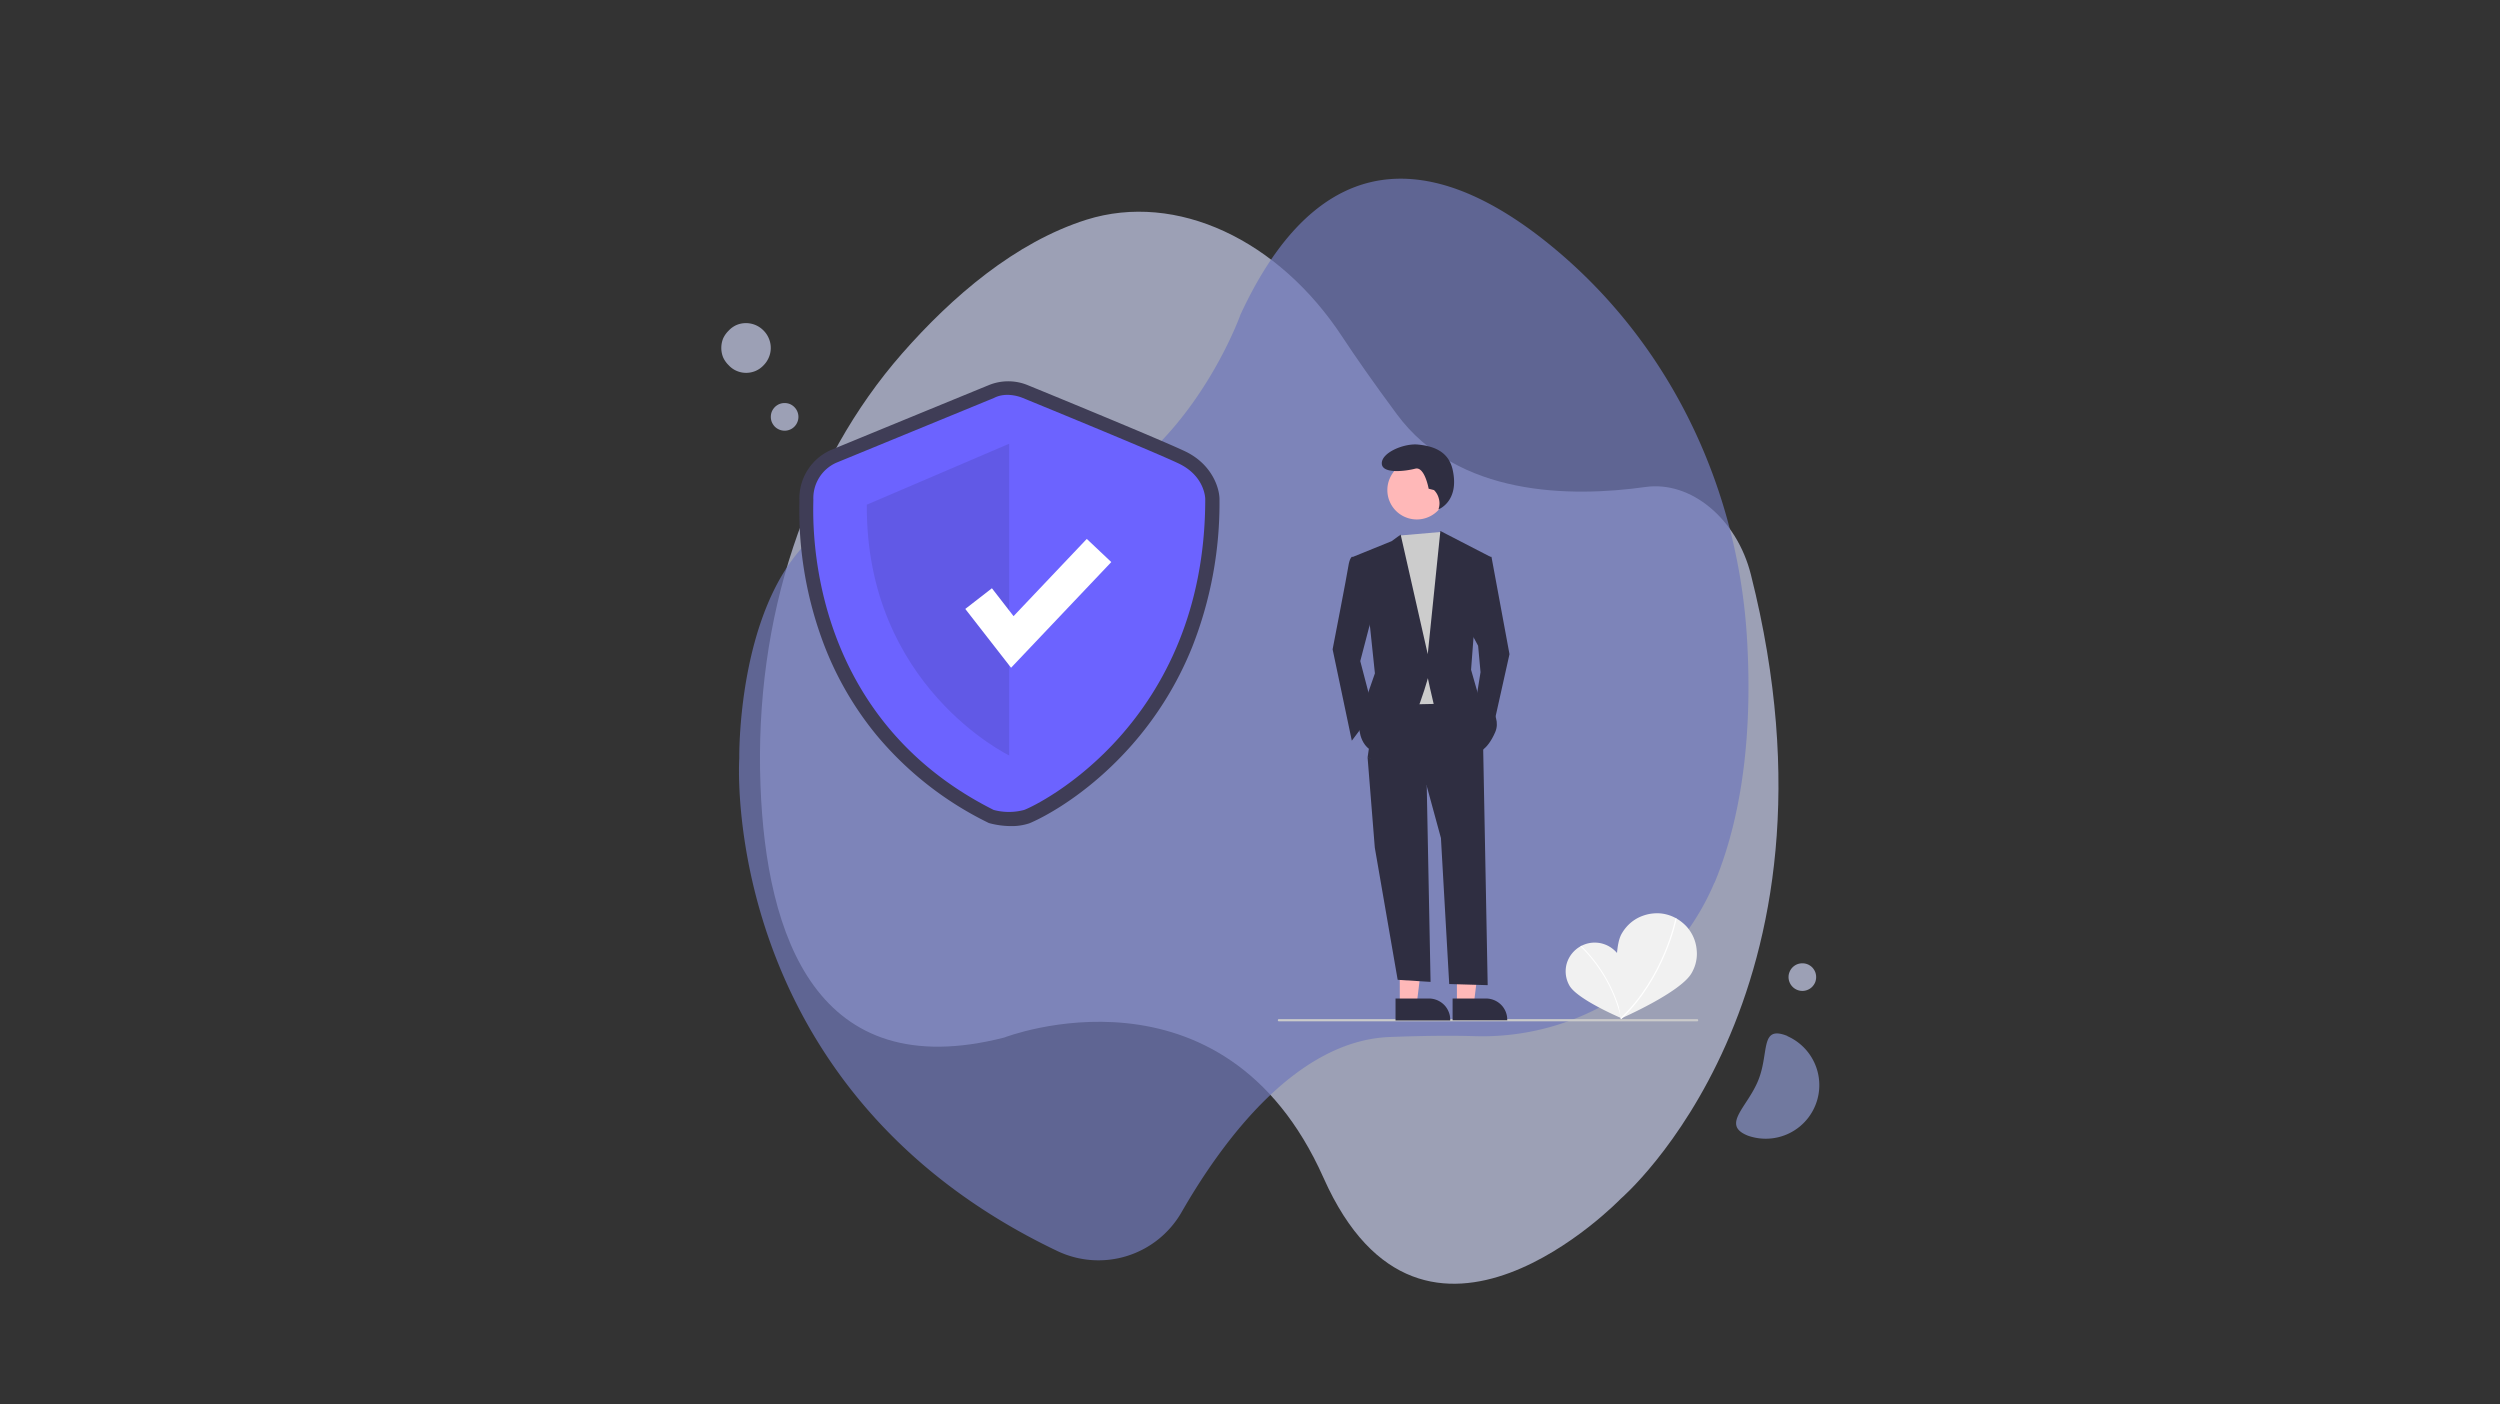 <svg xmlns="http://www.w3.org/2000/svg" xmlns:xlink="http://www.w3.org/1999/xlink" id="Livello_1" data-name="Livello 1" viewBox="0 0 443.81 249.33"><rect x="0" y="0" width="443.81" height="249.33" fill="#333333" stroke="none"/><defs><style>.cls-1{fill:none;}.cls-2{clip-path:url(#clip-path);}.cls-3{fill:#c6cce9;}.cls-3,.cls-4,.cls-5{fill-opacity:0.71;}.cls-4{fill:#717aba;}.cls-5{fill:#8a96cb;}.cls-6{clip-path:url(#clip-path-2);}.cls-7{fill:#f1f1f1;}.cls-8{clip-path:url(#clip-path-3);}.cls-9{fill:#fff;}.cls-10{clip-path:url(#clip-path-4);}.cls-11{clip-path:url(#clip-path-5);}.cls-12{clip-path:url(#clip-path-6);}.cls-13{fill:#3f3d56;}.cls-14{fill:#6c63ff;}.cls-15{fill-opacity:0.1;}.cls-16{clip-path:url(#clip-path-7);}.cls-17{fill:#cacaca;}.cls-18{fill:#ffb8b8;}.cls-19{clip-path:url(#clip-path-8);}.cls-20{fill:#2f2e41;}.cls-21{clip-path:url(#clip-path-9);}.cls-22{fill:#ccc;}</style><clipPath id="clip-path" transform="translate(-0.43 0)"><rect class="cls-1" x="0.43" width="443.81" height="249.33"></rect></clipPath><clipPath id="clip-path-2" transform="translate(-0.43 0)"><rect class="cls-1" x="277.33" y="166.67" width="12" height="14.65"></rect></clipPath><clipPath id="clip-path-3" transform="translate(-0.43 0)"><rect class="cls-1" x="280" y="166.67" width="9.33" height="14.65"></rect></clipPath><clipPath id="clip-path-4" transform="translate(-0.43 0)"><rect class="cls-1" x="286.67" y="161.33" width="15.23" height="19.98"></rect></clipPath><clipPath id="clip-path-5" transform="translate(-0.43 0)"><rect class="cls-1" x="288" y="162.67" width="10.67" height="18.65"></rect></clipPath><clipPath id="clip-path-6" transform="translate(-0.43 0)"><rect class="cls-1" x="142.33" y="67.61" width="75.01" height="79.05"></rect></clipPath><clipPath id="clip-path-7" transform="translate(-0.43 0)"><rect class="cls-1" x="226.67" y="180" width="75.23" height="1.31"></rect></clipPath><clipPath id="clip-path-8" transform="translate(-0.43 0)"><rect class="cls-1" x="248" y="176" width="10.67" height="5.31"></rect></clipPath><clipPath id="clip-path-9" transform="translate(-0.43 0)"><rect class="cls-1" x="257.33" y="176" width="12" height="5.31"></rect></clipPath></defs><title>cybersecurity</title><g class="cls-2"><path class="cls-1" d="M.43,0H444.24V249.33H.43Z" transform="translate(-0.43 0)"></path><path class="cls-1" d="M.43,0H444.24V249.33H.43Z" transform="translate(-0.43 0)"></path></g><path class="cls-3" d="M193.31,39c-12.64,4-23.86,13.64-32.73,23.75-16.84,19.21-26.31,46.73-25.14,76.79,1,26.56,9.9,53.19,43.26,44.65,0,0,38.87-15.11,56.69,24.91s52.78,3.69,52.78,3.69,42-35.9,23.09-110.77c-2.51-10-10.7-16.69-18.7-15.57-13.26,1.86-33.33,1.72-44.15-12.91-4.25-5.74-7.37-10.23-9.67-13.72C227.41,42.55,209.29,34,193.31,39Z" transform="translate(-0.43 0)"></path><path class="cls-4" d="M304.8,156.73c5.6-13.5,6.59-29.22,5.78-43.15-1.52-26.44-13.14-51.47-33.26-68.67-17.78-15.2-40.65-23.57-56.66,10.9,0,0-15.31,43.29-52.59,34.68s-36.4,44.12-36.4,44.12-3.95,58.69,56.49,87.49a17,17,0,0,0,22.08-7c7.35-12.77,20.37-30.3,36.78-31,6.43-.25,11.34-.27,15.07-.16a44.72,44.72,0,0,0,42.7-27.27Z" transform="translate(-0.43 0)"></path><path class="cls-5" d="M317.73,183.94a9.51,9.51,0,0,1-7,17.67c-4.87-1.93,0-5.08,1.9-10s.23-9.65,5.11-7.7Z" transform="translate(-0.43 0)"></path><path class="cls-3" d="M322.84,173.46a2.57,2.57,0,0,1-.18.94,2.67,2.67,0,0,1-.53.79,2.38,2.38,0,0,1-.8.53,2.32,2.32,0,0,1-.94.19,2.39,2.39,0,0,1-.94-.19,2.46,2.46,0,0,1-1.32-1.32,2.39,2.39,0,0,1-.19-.94,2.32,2.32,0,0,1,.19-.94,2.38,2.38,0,0,1,.53-.8,2.49,2.49,0,0,1,.79-.53,2.57,2.57,0,0,1,.94-.18,2.5,2.5,0,0,1,.94.18,2.54,2.54,0,0,1,.8.53,2.72,2.72,0,0,1,.53.8A2.5,2.5,0,0,1,322.84,173.46Z" transform="translate(-0.43 0)"></path><path class="cls-3" d="M142.17,74a2.32,2.32,0,0,1-.19.94,2.38,2.38,0,0,1-.53.8,2.34,2.34,0,0,1-.79.53,2.39,2.39,0,0,1-.94.19,2.5,2.5,0,0,1-1.74-.72,2.72,2.72,0,0,1-.53-.8,2.5,2.5,0,0,1-.18-.94,2.53,2.53,0,0,1,.18-.94,2.67,2.67,0,0,1,.53-.79,2.57,2.57,0,0,1,.8-.54,2.53,2.53,0,0,1,.94-.18,2.57,2.57,0,0,1,.94.18,2.52,2.52,0,0,1,.79.54,2.46,2.46,0,0,1,.72,1.73Z" transform="translate(-0.43 0)"></path><path class="cls-3" d="M137.26,61.77a4.23,4.23,0,0,1-.34,1.67,4.3,4.3,0,0,1-.94,1.41,4.22,4.22,0,0,1-1.42,1,4.27,4.27,0,0,1-3.34,0,4.12,4.12,0,0,1-1.42-1,4.67,4.67,0,0,1-1-1.41,4.54,4.54,0,0,1,0-3.35,4.67,4.67,0,0,1,1-1.41,4.27,4.27,0,0,1,1.42-1,4.36,4.36,0,0,1,4.76,1,4.3,4.3,0,0,1,.94,1.41A4.24,4.24,0,0,1,137.26,61.77Z" transform="translate(-0.43 0)"></path><g class="cls-6"><path class="cls-7" d="M288,169.9c1.39,2.47.2,10.82.2,10.82s-7.77-3.29-9.16-5.76a5.11,5.11,0,0,1-.48-3.9A5.19,5.19,0,0,1,281,168a5.14,5.14,0,0,1,5.69.42A5.07,5.07,0,0,1,288,169.9Z" transform="translate(-0.43 0)"></path></g><g class="cls-8"><path class="cls-9" d="M288.36,180.71l-.17,0A26.51,26.51,0,0,0,281,168l.12-.12A26.65,26.65,0,0,1,288.36,180.71Z" transform="translate(-0.43 0)"></path></g><g class="cls-10"><path class="cls-7" d="M300.75,172.71c-1.9,3.45-12.6,8.11-12.6,8.11s-1.77-11.54.13-15a7.56,7.56,0,0,1,.79-1.15,7,7,0,0,1,2.17-1.74,7.62,7.62,0,0,1,1.3-.51,6.91,6.91,0,0,1,1.37-.26,7.28,7.28,0,0,1,1.4,0,7.17,7.17,0,0,1,1.36.29,7.12,7.12,0,0,1,2.43,1.34,6.62,6.62,0,0,1,1,1,7.32,7.32,0,0,1,.76,1.17,7,7,0,0,1,.77,2.67,6.55,6.55,0,0,1,0,1.4,7.17,7.17,0,0,1-.29,1.36A7.26,7.26,0,0,1,300.75,172.71Z" transform="translate(-0.43 0)"></path></g><g class="cls-11"><path class="cls-9" d="M288.24,180.94l-.16-.16c7.75-7.36,9.75-17.61,9.77-17.72l.23,0C298.06,163.21,296,173.54,288.24,180.94Z" transform="translate(-0.43 0)"></path></g><g class="cls-12"><path class="cls-13" d="M179.84,146.65a14.82,14.82,0,0,1-3.63-.48l-.23-.06-.22-.11a60.16,60.16,0,0,1-19.66-15.42A57.83,57.83,0,0,1,146.18,113a67.2,67.2,0,0,1-3.84-23.89c0-.16,0-.3,0-.39a9.4,9.4,0,0,1,5.59-8.83c2.6-1.08,26.19-10.77,27.89-11.46a9.1,9.1,0,0,1,7.19,0c1.23.5,23,9.42,27.76,11.67s6.15,6.46,6.15,8.55a69.62,69.62,0,0,1-4.87,26.27,60.33,60.33,0,0,1-10.95,17.63c-8.93,10-17.86,13.6-18,13.63A9.83,9.83,0,0,1,179.84,146.65Zm-2.1-5.21a7.74,7.74,0,0,0,3.72,0c1.48-.53,9-4.41,15.95-12.27,9.65-10.86,14.55-24.5,14.55-40.57,0-.32-.24-2.64-3.32-4.1C204,82.31,181.35,73,181.12,73l-.06,0a4.09,4.09,0,0,0-3-.07l-.21.1-28,11.49a4.47,4.47,0,0,0-2.53,4.25c0,.12,0,.28,0,.49C147.09,100.17,149.64,127.21,177.74,141.44Z" transform="translate(-0.43 0)"></path></g><path class="cls-14" d="M176.88,70.65l-28,11.5a6.89,6.89,0,0,0-4.06,6.54c0,2.71-2,38,32,55.09a10.43,10.43,0,0,0,5.43,0c2.35-.85,32.14-15.29,32.14-55.2,0,0,0-4.06-4.74-6.31s-27.65-11.62-27.65-11.62S179.24,69.41,176.88,70.65Z" transform="translate(-0.43 0)"></path><path class="cls-15" d="M179.58,78.77v55.34s-25.5-12.27-25.27-44.52Z" transform="translate(-0.43 0)"></path><path class="cls-9" d="M179.92,118.54l-8.13-10.44,4.73-3.67,3.84,4.95,13-13.71,4.35,4.11Z" transform="translate(-0.43 0)"></path><g class="cls-16"><path class="cls-17" d="M301.7,181.31H227.48c-.13,0-.2-.06-.2-.19a.18.18,0,0,1,.2-.2H301.7a.18.18,0,0,1,.2.2C301.9,181.25,301.83,181.31,301.7,181.31Z" transform="translate(-0.43 0)"></path></g><path class="cls-18" d="M248.93,178.24h3l1.43-11.61h-4.45Z" transform="translate(-0.43 0)"></path><g class="cls-19"><path class="cls-20" d="M248.17,177.26h5.93a3.83,3.83,0,0,1,1.45.29,3.9,3.9,0,0,1,1.23.82,3.72,3.72,0,0,1,.81,1.22,3.65,3.65,0,0,1,.29,1.45v.12h-9.71Z" transform="translate(-0.43 0)"></path></g><path class="cls-18" d="M259.07,178.24h3l1.43-11.61h-4.45Z" transform="translate(-0.43 0)"></path><g class="cls-21"><path class="cls-20" d="M258.3,177.26h5.93a3.83,3.83,0,0,1,1.45.29,3.9,3.9,0,0,1,1.23.82,3.72,3.72,0,0,1,.81,1.22A3.65,3.65,0,0,1,268,181v.12H258.3Z" transform="translate(-0.43 0)"></path></g><path class="cls-20" d="M253.67,137.46l.72,36.85-5.84-.37-4.06-23.47-1.28-16Z" transform="translate(-0.43 0)"></path><path class="cls-20" d="M263.7,131.28l.83,43.61-6.83-.2-1.47-25.92-2.56-9.39-10.46-4.91,1.71-11.73,15.37-.21Z" transform="translate(-0.43 0)"></path><path class="cls-18" d="M257.18,87a5.14,5.14,0,0,1-.4,2,5.24,5.24,0,0,1-8.53,1.69A5.22,5.22,0,0,1,247.12,89a5.14,5.14,0,0,1-.4-2,5.07,5.07,0,0,1,.4-2,5.16,5.16,0,0,1,1.13-1.7,5.11,5.11,0,0,1,1.7-1.13,5.2,5.2,0,0,1,4,0,5.11,5.11,0,0,1,1.7,1.13,5,5,0,0,1,1.13,1.7A5.07,5.07,0,0,1,257.18,87Z" transform="translate(-0.43 0)"></path><path class="cls-22" d="M256.29,94.43l.8,1.22,2.13,6-1.7,23.26-10,.21L246.2,98.42l2.68-3.35Z" transform="translate(-0.43 0)"></path><path class="cls-20" d="M242.14,99.06l-1.71-.22s-.42.22-.64,1.71S237,115.27,237,115.27l3.41,16.22,3.85-5.13-2.35-9,2.35-9Z" transform="translate(-0.43 0)"></path><path class="cls-20" d="M263.92,98.84h1.28l3.2,17.29-3,13.44-3-4.91.86-5.33-.43-4.69-1.5-2.78Z" transform="translate(-0.43 0)"></path><path class="cls-20" d="M255,87l-.95-.24s-.71-4-2.38-3.56-5.94,1-5.94-.95,4-3.57,6.42-3.33,5.41,1,6.17,4.51c1.23,5.6-2.53,7-2.53,7l.06-.21a3.09,3.09,0,0,0,0-1.73A3.19,3.19,0,0,0,255,87Z" transform="translate(-0.43 0)"></path><path class="cls-20" d="M240.65,98.84l6.83-2.77,1.6-1.17,4.81,21.23,2.24-21.87L265,98.84l-3,14.51-.42,5.55,1.28,4.48s4.48,3.2,3,6.61-3.2,3.63-3.2,3.63-7.26-6.83-7.69-8.53-1.06-4.7-1.06-4.7-3.63,13.66-7.91,13.44-4.27-4.69-4.27-4.69l1.07-4.69,1.71-4.91-.85-8.11Z" transform="translate(-0.43 0)"></path></svg>